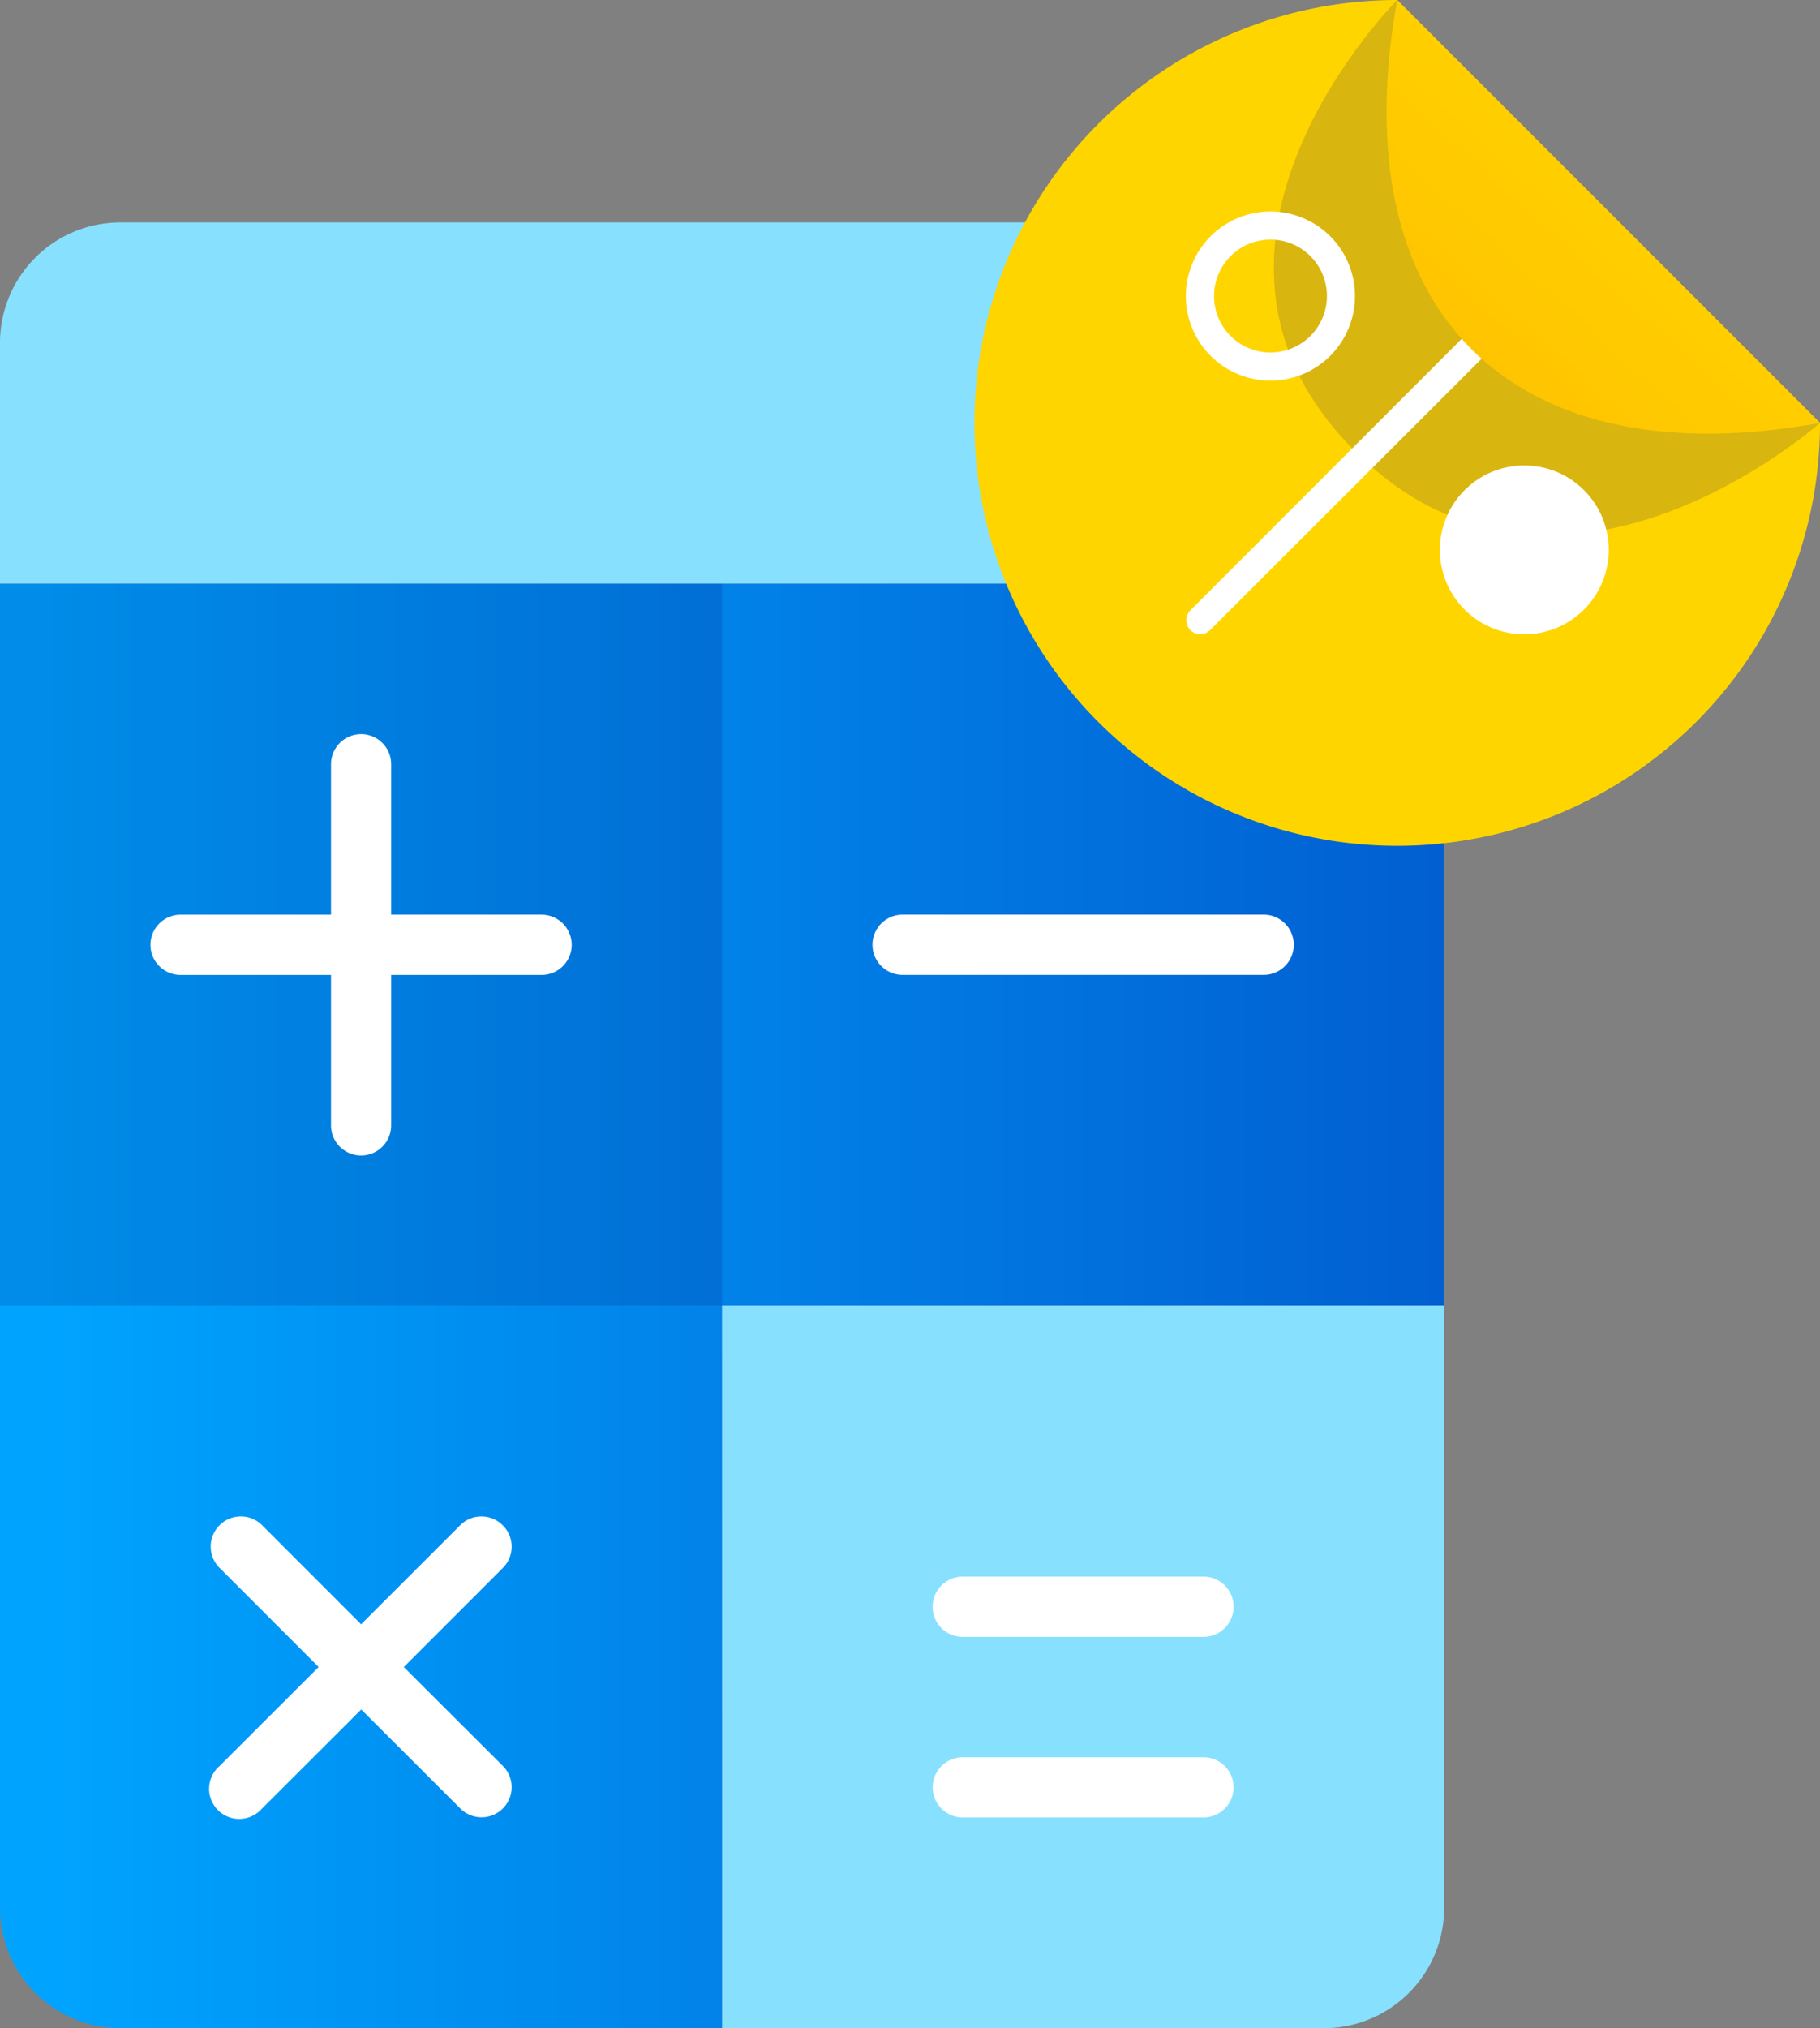 <svg xmlns="http://www.w3.org/2000/svg" xmlns:xlink="http://www.w3.org/1999/xlink" width="87.569" height="97.56" viewBox="0 0 87.569 97.56">
  <rect x="0" y="0" width="87.569" height="97.56" fill="#808080" stroke="none"/>
  <defs>
    <linearGradient id="linear-gradient" y1="0.5" x2="1" y2="0.5" gradientUnits="objectBoundingBox">
      <stop offset="0.02" stop-color="#00a4ff"/>
      <stop offset="0.98" stop-color="#023dbb"/>
    </linearGradient>
    <linearGradient id="linear-gradient-2" x1="0.753" y1="0.225" x2="0.078" y2="0.963" gradientUnits="objectBoundingBox">
      <stop offset="0" stop-color="#ffd500"/>
      <stop offset="0.6" stop-color="#ffc700"/>
      <stop offset="0.96" stop-color="#ffbc00"/>
    </linearGradient>
  </defs>
  <g id="Group_4349" data-name="Group 4349" transform="translate(-902 -1266)">
    <g id="Group_4348" data-name="Group 4348" transform="translate(1077 150)">
      <g id="PP_Icons-20" transform="translate(-175 1116)">
        <path id="Path_6139" data-name="Path 6139" d="M81.45,205.017v28.959a5.79,5.79,0,0,0,5.79,5.79h28.952v-34.75Zm34.742-34.737h34.745v34.737H116.192Zm-34.742,0h34.742v34.737H81.45Z" transform="translate(-81.45 -142.209)" fill="url(#linear-gradient)"/>
        <path id="Path_6140" data-name="Path 6140" d="M81.45,170.28h34.742v34.737H81.45Z" transform="translate(-81.45 -142.209)" fill="#000064" opacity="0.15" style="isolation: isolate"/>
        <path id="Path_6141" data-name="Path 6141" d="M150.936,109.2a5.79,5.79,0,0,0-5.79-5.79H87.24a5.79,5.79,0,0,0-5.79,5.79v11.581h69.486Zm-34.742,81.07h28.952a5.79,5.79,0,0,0,5.79-5.79h0V155.518H116.192Z" transform="translate(-81.45 -92.71)" fill="#88e0ff" style="isolation: isolate"/>
        <path id="Path_6142" data-name="Path 6142" d="M267.23,357.076H255.647a1.45,1.45,0,0,1,0-2.9H267.23a1.45,1.45,0,0,1,0,2.9Zm0,8.684H255.647a1.447,1.447,0,0,1,0-2.894H267.23a1.447,1.447,0,0,1,0,2.894Z" transform="translate(-209.324 -278.337)" fill="#fff"/>
        <path id="Path_6143" data-name="Path 6143" d="M128.313,206.834h-7.237V199.6a1.447,1.447,0,0,0-2.894,0v7.237h-7.237a1.45,1.45,0,0,0,0,2.9h7.237v7.237a1.447,1.447,0,1,0,2.894,0v-7.237h7.237a1.45,1.45,0,1,0,0-2.9Zm34.742,0H145.684a1.45,1.45,0,0,0,0,2.9h17.371a1.45,1.45,0,1,0,0-2.9Zm-36.612,29.375a1.444,1.444,0,0,0-2.047,0l-4.767,4.764-4.762-4.767a1.449,1.449,0,1,0-2.047,2.052l4.767,4.769-4.767,4.762a1.448,1.448,0,1,0,1.938,2.151,1.082,1.082,0,0,0,.109-.109l4.769-4.762,4.767,4.762a1.447,1.447,0,1,0,2.047-2.047l-4.767-4.756,4.767-4.767a1.447,1.447,0,0,0,0-2.047Z" transform="translate(-102.255 -162.839)" fill="#fff"/>
        <path id="Path_6144" data-name="Path 6144" d="M282.273,62.22a20.343,20.343,0,1,0,20.343,20.343" transform="translate(-215.046 -62.22)" fill="#ffd500"/>
        <path id="Path_6145" data-name="Path 6145" d="M343.669,82.563s-12.544,11.188-22.377,1.356,2.037-21.7,2.037-21.7Z" transform="translate(-256.103 -62.22)" fill="#000064" opacity="0.15" style="isolation: isolate"/>
        <path id="Path_6146" data-name="Path 6146" d="M305.188,109.516a4.068,4.068,0,1,1,2.88-1.2A4.068,4.068,0,0,1,305.188,109.516Zm0-6.783a2.715,2.715,0,1,0,2.712,2.7h0A2.712,2.712,0,0,0,305.188,102.733ZM317.4,121.72a4.062,4.062,0,1,0-.005,0Zm0-6.78a2.712,2.712,0,1,0,2.709,2.707h0a2.715,2.715,0,0,0-2.715-2.707Zm-15.586,6.78a.678.678,0,0,1-.481-1.156l13.041-13.048a.678.678,0,1,1,.982.935l-.023.023-13.054,13.043a.665.665,0,0,1-.478.2Z" transform="translate(-244.056 -91.207)" fill="#fff"/>
        <path id="Path_6147" data-name="Path 6147" d="M359.116,82.563,338.773,62.22C336.066,77.139,344.2,85.283,359.116,82.563Z" transform="translate(-271.546 -62.22)" fill="url(#linear-gradient-2)"/>
      </g>
    </g>
  </g>
</svg>

